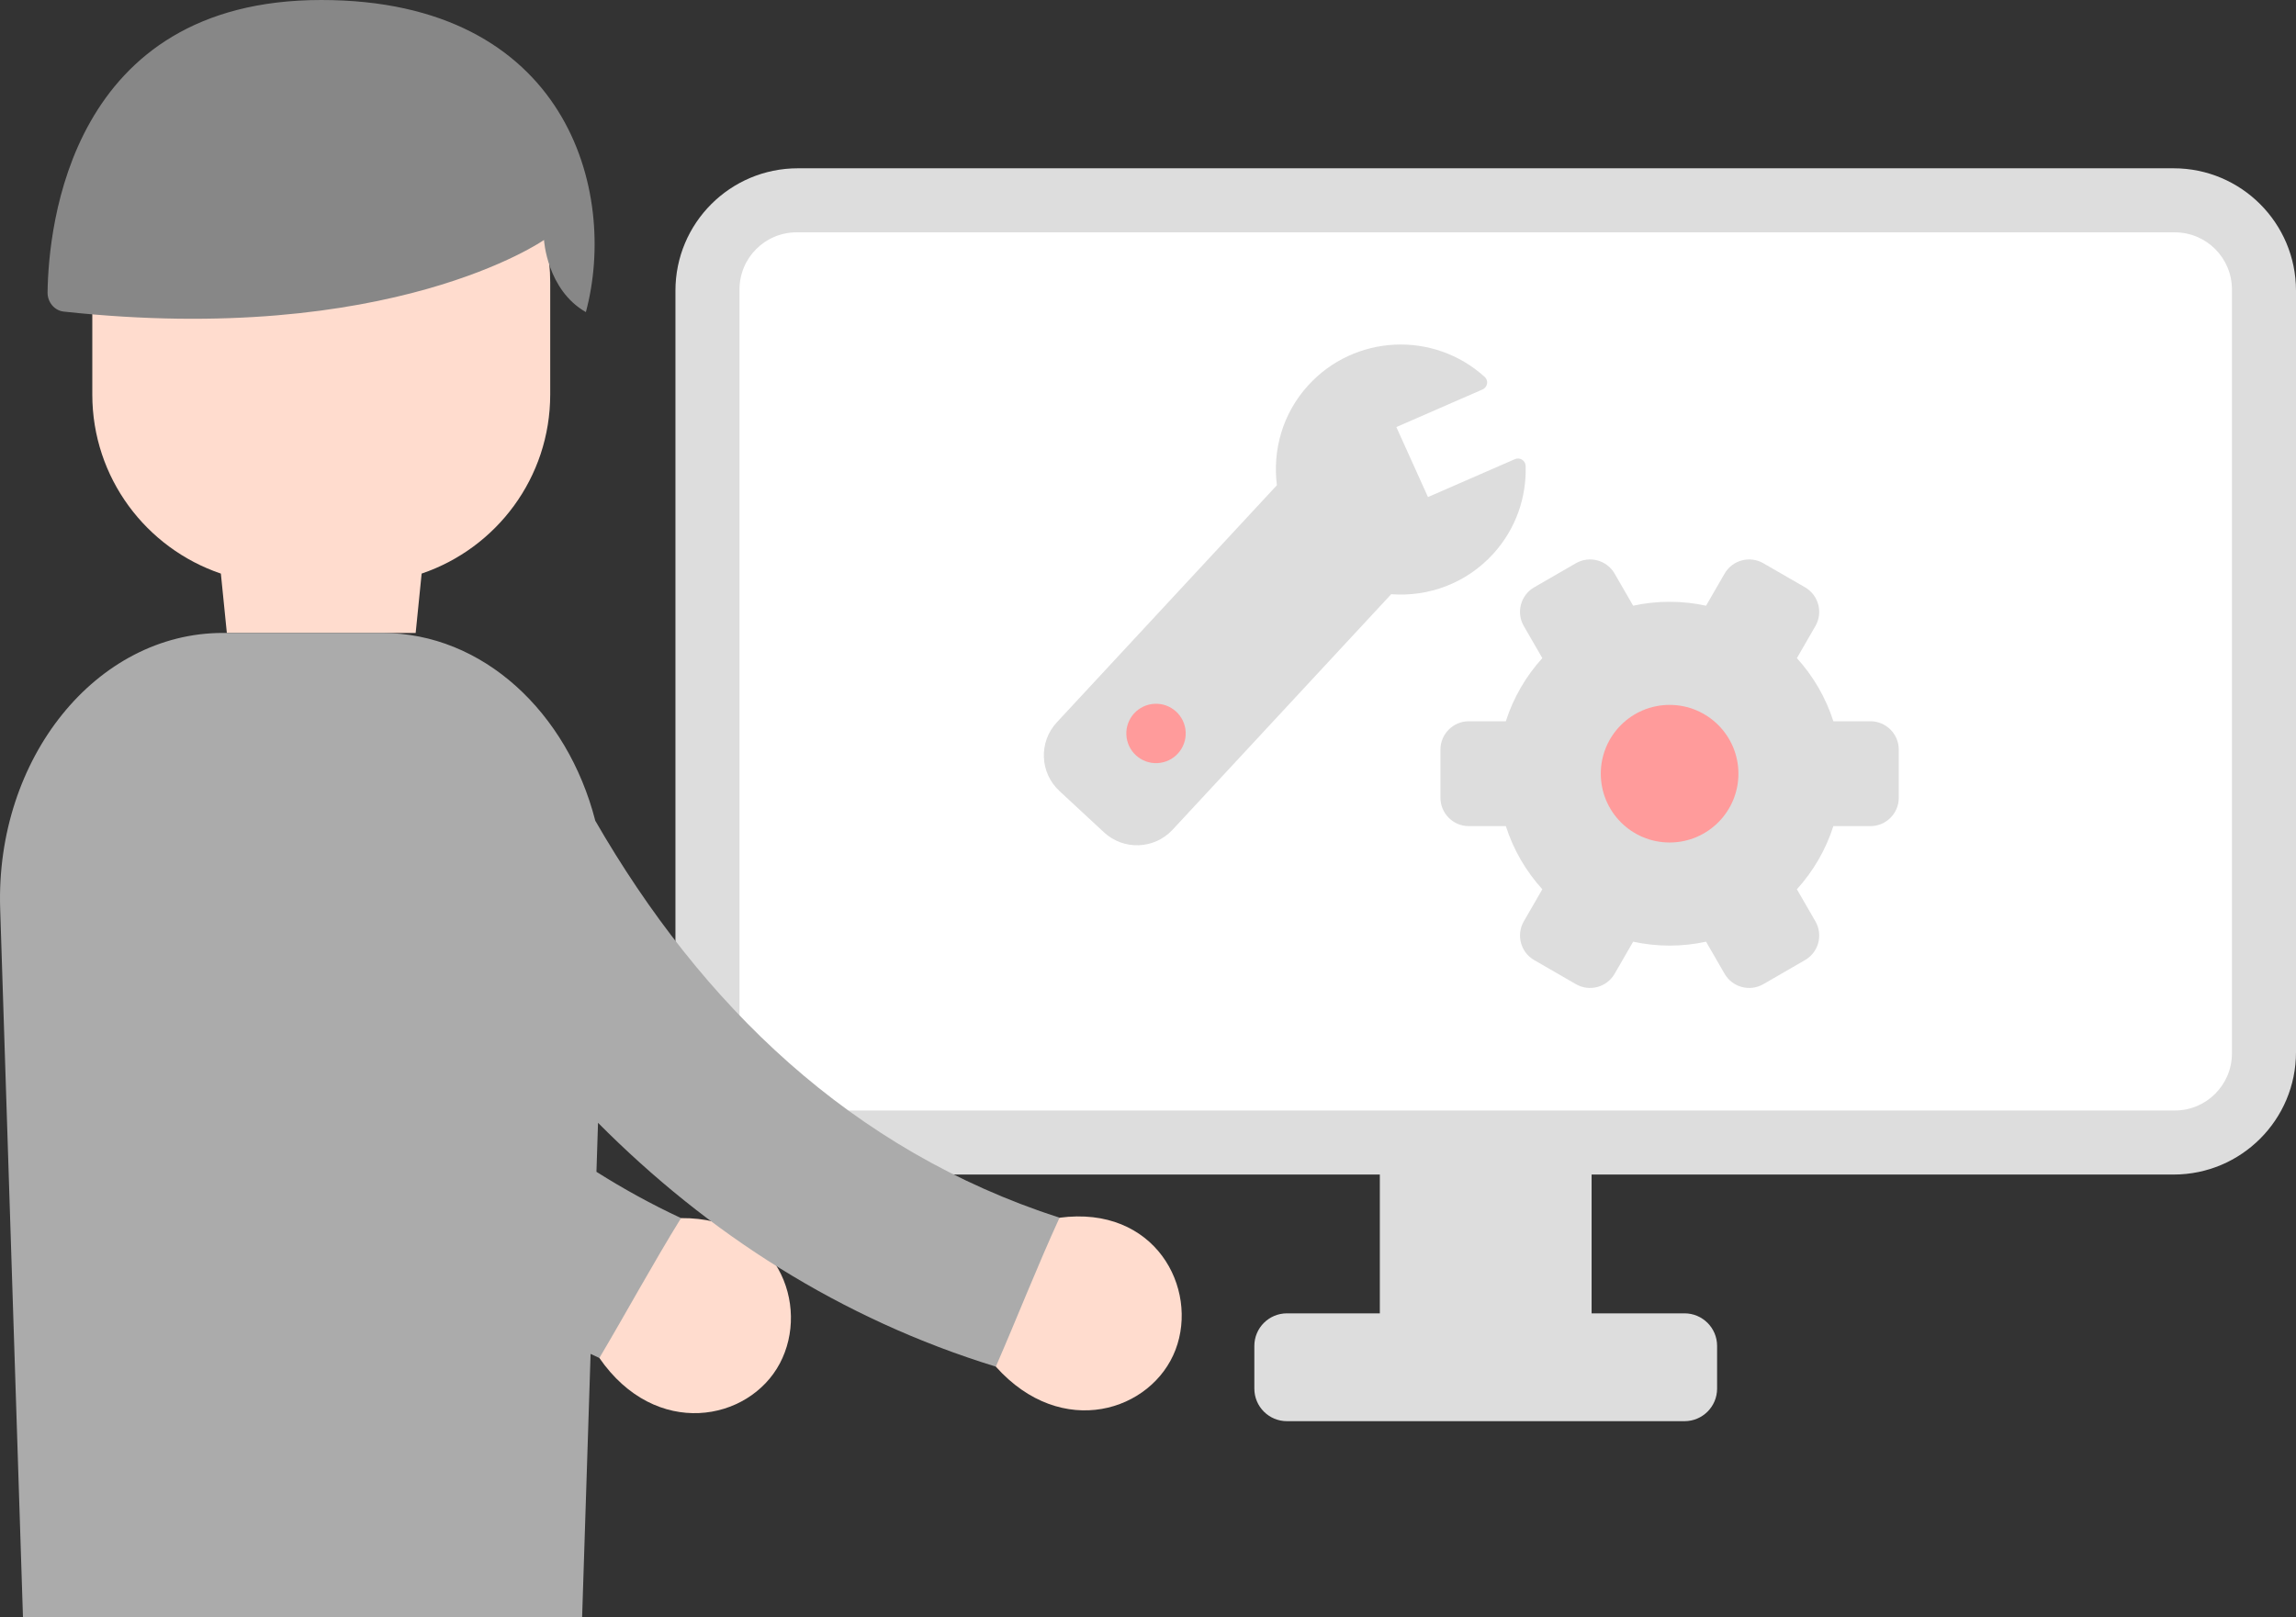 <?xml version="1.0" encoding="UTF-8"?>
<svg id="_レイヤー_1" data-name="レイヤー_1" xmlns="http://www.w3.org/2000/svg" version="1.1" viewBox="0 0 342 240.971">
  <rect x="0" y="0" width="342" height="240.971" fill="#333333" stroke="none"/>
  <!-- Generator: Adobe Illustrator 29.6.1, SVG Export Plug-In . SVG Version: 2.1.1 Build 9)  -->
  <defs>
    <style>
      .st0 {
        fill: #ff9b9b;
      }

      .st1 {
        fill: #ddd;
      }

      .st2 {
        fill: #fff;
      }

      .st3 {
        fill: #878787;
      }

      .st4 {
        fill: #ababab;
      }

      .st5 {
        fill: #ffdcce;
      }
    </style>
  </defs>
  <g>
    <path class="st1" d="M323.767,25.073H118.843c-10.07,0-18.233,8.163-18.233,18.233v113.448c0,10.07,8.163,18.233,18.233,18.233h86.69v20.679h-13.841c-2.68,0-4.852,2.172-4.852,4.852v6.36c0,2.68,2.172,4.852,4.852,4.852h59.226c2.68,0,4.852-2.172,4.852-4.852v-6.36c0-2.68-2.172-4.852-4.852-4.852h-13.841v-20.679h86.69c10.07,0,18.233-8.163,18.233-18.233V43.306c0-10.07-8.163-18.233-18.233-18.233Z"/>
    <path class="st2" d="M110.152,156.939V43.121c0-4.698,3.808-8.506,8.506-8.506h205.294c4.697,0,8.505,3.808,8.505,8.505v113.818c0,4.698-3.808,8.506-8.506,8.506H118.658c-4.698,0-8.506-3.808-8.506-8.506Z"/>
    <path class="st1" d="M240.507,145.073l2.758-4.777c1.751.378,3.567.583,5.431.583,1.864,0,3.68-.204,5.431-.583l2.758,4.777c1.167,2.022,3.753,2.715,5.775,1.547l6.206-3.583c2.022-1.167,2.715-3.753,1.547-5.775l-2.758-4.777c2.434-2.679,4.305-5.877,5.434-9.407h5.514c2.335,0,4.228-1.893,4.228-4.228v-7.166c0-2.335-1.893-4.228-4.228-4.228h-5.514c-1.129-3.53-3-6.729-5.434-9.407l2.758-4.777c1.167-2.022.475-4.608-1.547-5.775l-6.206-3.583c-2.022-1.167-4.608-.475-5.775,1.547l-2.758,4.777c-1.751-.378-3.567-.583-5.431-.583-1.864,0-3.68.204-5.431.583l-2.758-4.777c-1.167-2.022-3.753-2.715-5.775-1.547l-6.206,3.583c-2.022,1.167-2.715,3.753-1.547,5.775l2.758,4.777c-2.434,2.679-4.305,5.877-5.434,9.407h-5.514c-2.335,0-4.228,1.893-4.228,4.228v7.166c0,2.335,1.893,4.228,4.228,4.228h5.514c1.129,3.53,3,6.728,5.434,9.407l-2.758,4.777c-1.167,2.022-.475,4.608,1.547,5.775l6.206,3.583c2.022,1.167,4.608.475,5.775-1.547Z"/>
    <circle class="st0" cx="248.696" cy="115.267" r="10.25"/>
    <path class="st1" d="M225.658,68.402l-12.955,5.653-4.71-10.432,12.841-5.602c.741-.323.93-1.312.332-1.856-.004-.004-.008-.008-.013-.012-7.628-6.911-19.415-6.331-26.326,1.297-3.799,4.193-5.286,9.635-4.628,14.84l-32.783,35.328c-2.716,2.927-2.545,7.501.382,10.217l6.644,6.165c2.927,2.716,7.501,2.545,10.217-.382l32.566-35.093c5.54.422,11.205-1.61,15.225-6.045,3.37-3.719,4.945-8.425,4.802-13.073-.025-.802-.858-1.325-1.593-1.004Z"/>
    <path class="st0" d="M172.413,113.689c-2.44.12-4.515-1.76-4.635-4.2-.12-2.44,1.76-4.515,4.2-4.635,2.44-.12,4.515,1.761,4.635,4.2.12,2.44-1.76,4.515-4.2,4.635Z"/>
  </g>
  <path class="st5" d="M101.443,181.476c-4.046,1.257-13.093,18.904-12.165,20.839,8.395,12.144,22.284,9.466,26.874.822,4.589-8.643-.33-21.773-14.708-21.661Z"/>
  <path class="st5" d="M157.821,181.419c-3.859,1.749-10.648,20.381-9.488,22.186,9.836,11.01,23.286,6.63,26.768-2.516,3.482-9.146-3.027-21.564-17.28-19.67Z"/>
  <path class="st5" d="M53.772,13.872h-11.838c-15.567,0-28.186,12.62-28.186,28.186v16.716c0,12.403,8.021,22.911,19.151,26.68l.891,8.845h28.126l.891-8.845c11.129-3.768,19.151-14.277,19.151-26.68v-16.716c0-15.566-12.619-28.186-28.186-28.186Z"/>
  <path class="st3" d="M9.492,46.421c-1.379-.149-2.428-1.401-2.407-2.867C7.221,33.822,10.39,0,47.853,0c36.68,0,44.232,28.563,39.416,46.497-5.812-3.321-6.236-10.746-6.236-10.746,0,0-22.769,15.948-71.542,10.671Z"/>
  <path class="st4" d="M148.333,203.605c3.211-7.37,6.129-14.851,9.488-22.187-31.07-10.041-53.348-31.751-69.148-59.138-4.149-16.148-16.741-27.983-31.734-27.983h-23.748C14.361,94.298-.697,112.957.025,135.395l3.397,105.575h83.286l1.263-39.265c.437.202.867.412,1.307.609,4.1-6.915,7.923-13.976,12.165-20.839-4.427-2.067-8.618-4.377-12.6-6.895l.235-7.301c16.334,16.449,36.151,29.226,59.254,36.325Z"/>
</svg>